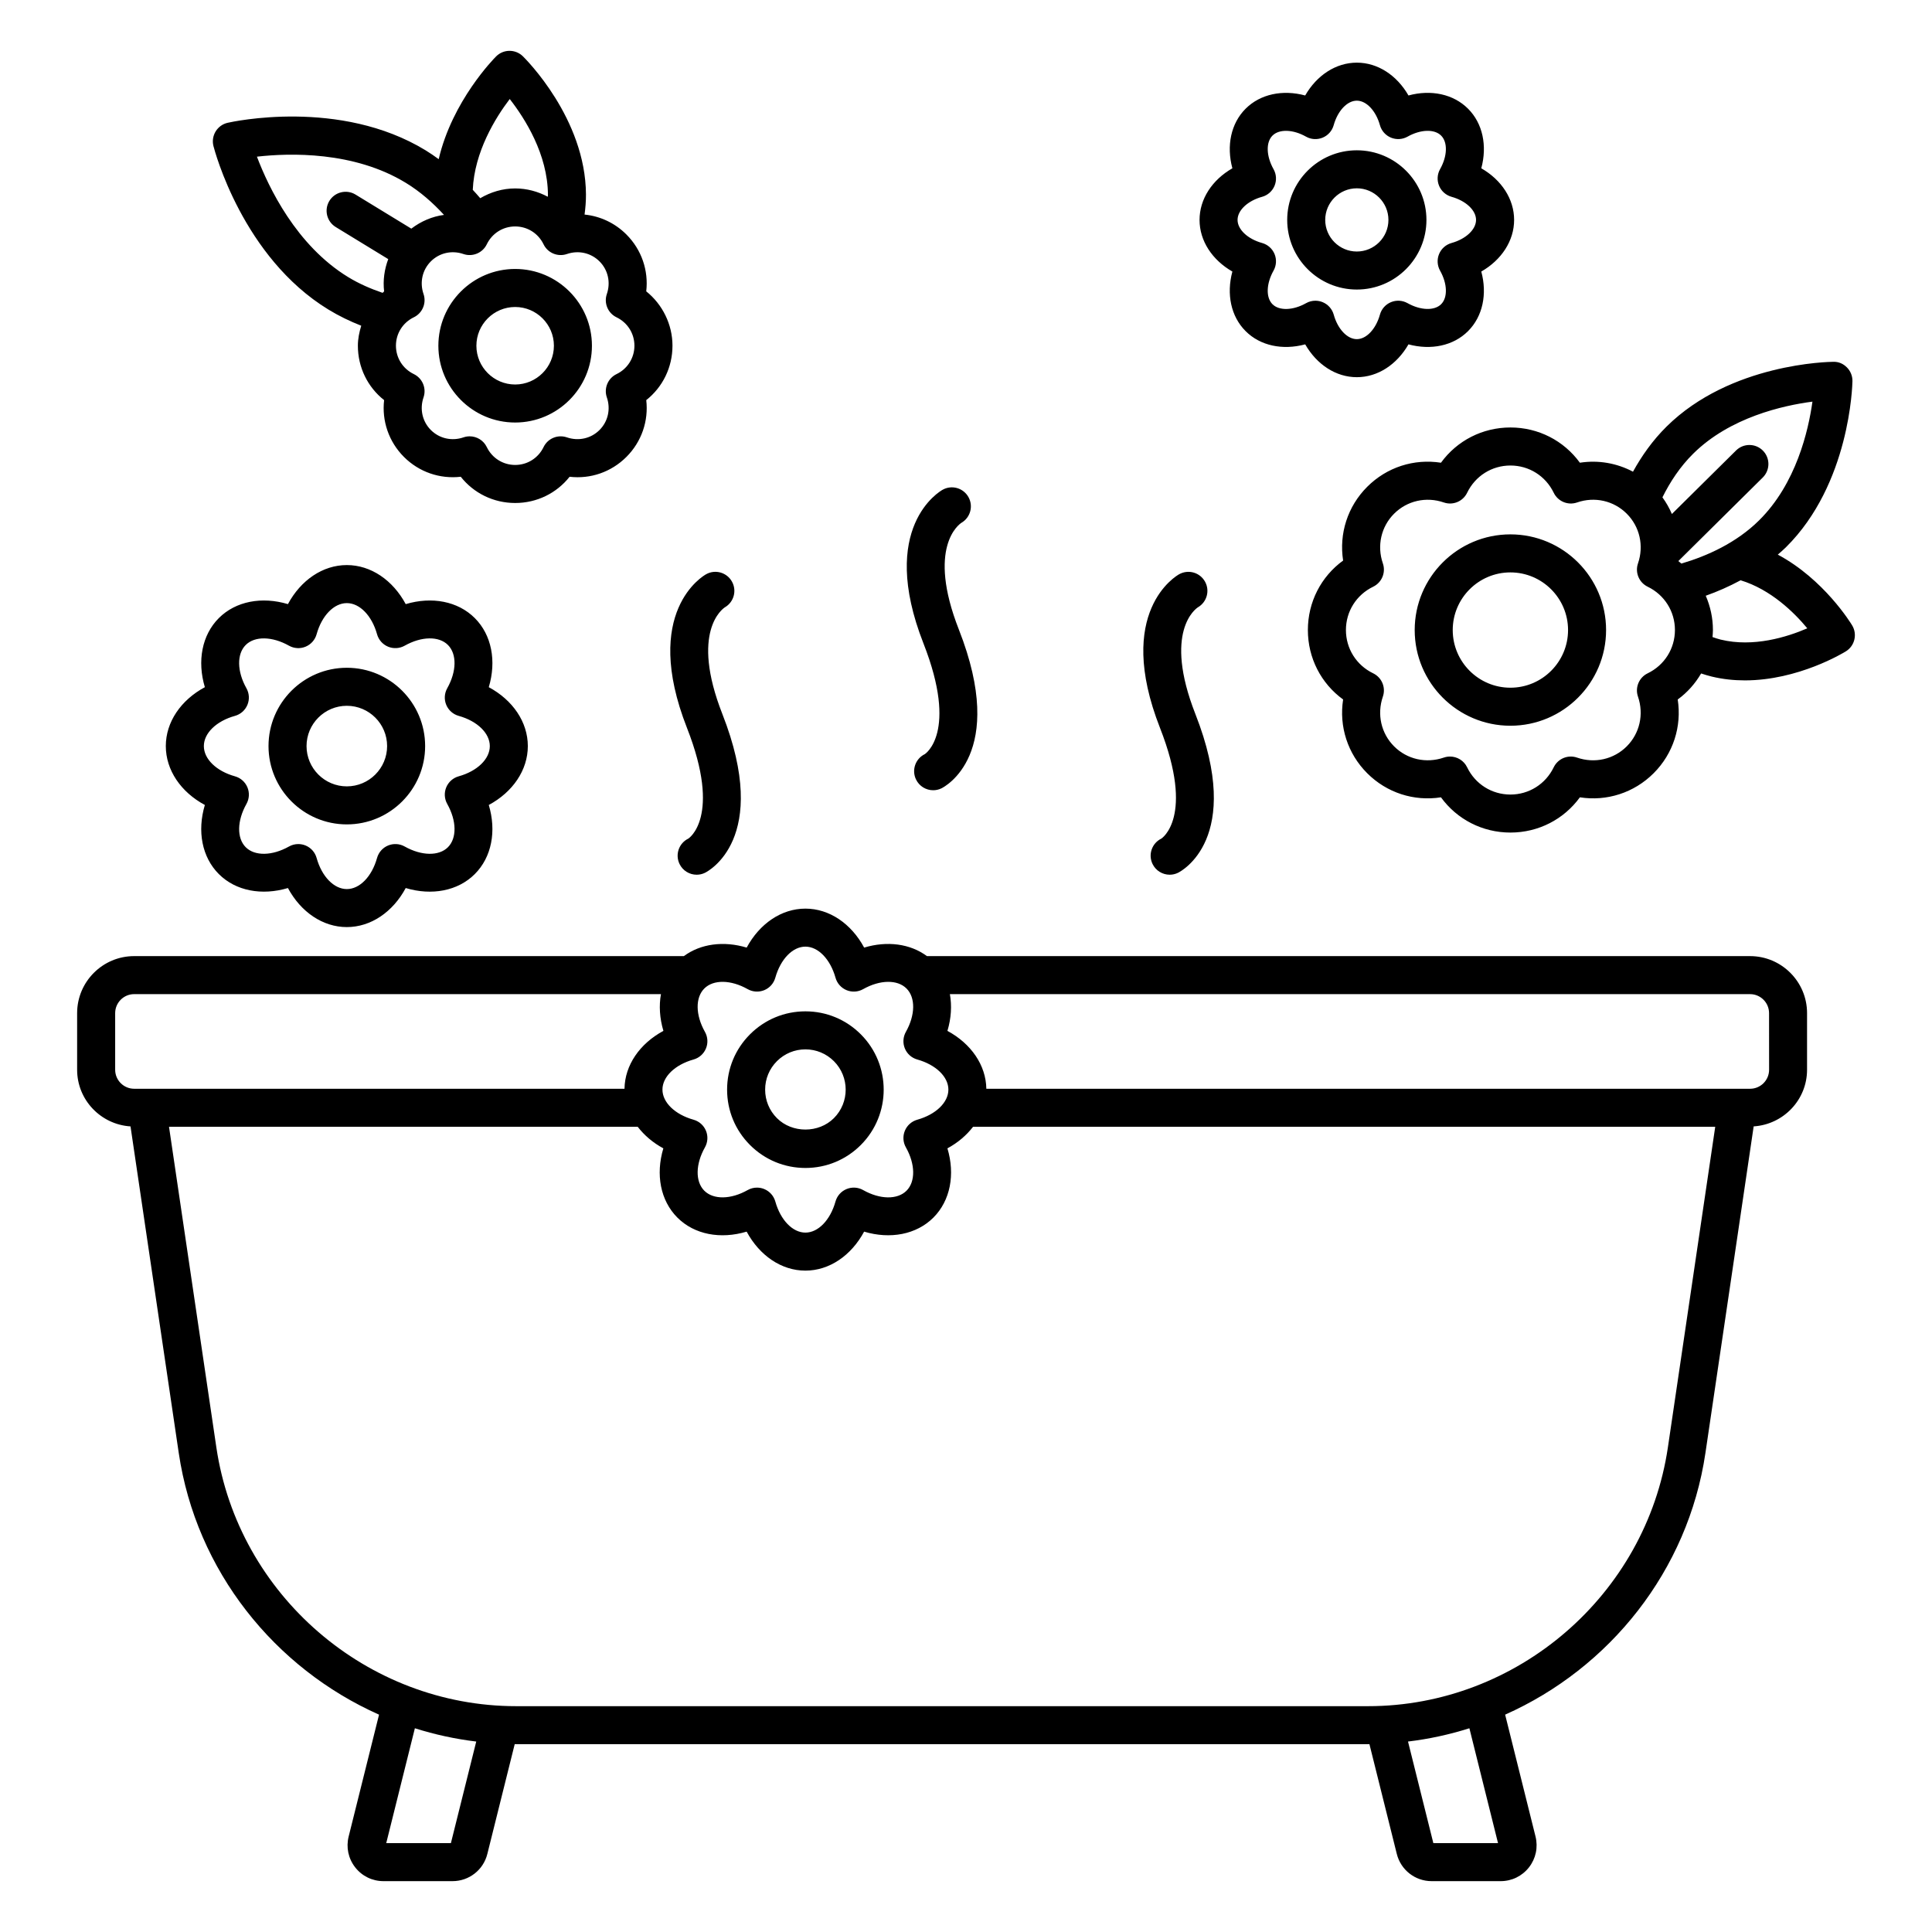 <?xml version="1.0" encoding="UTF-8"?>
<!-- Uploaded to: ICON Repo, www.iconrepo.com, Generator: ICON Repo Mixer Tools -->
<svg fill="#000000" width="800px" height="800px" version="1.1" viewBox="144 144 512 512" xmlns="http://www.w3.org/2000/svg">
 <path d="m607.79 397.38h-218.14c-4.449-3.297-10.555-4.09-16.641-2.258-3.418-6.344-9.219-10.328-15.566-10.328s-12.148 3.984-15.566 10.328c-6.094-1.828-12.195-1.035-16.645 2.258h-145.68c-8.336 0-15.113 6.781-15.113 15.113v15c0 8.004 6.269 14.508 14.148 15.016l12.781 86.531c4.621 31.309 25.449 57.062 53.082 69.363l-8.055 32.305c-0.715 2.859-0.082 5.836 1.73 8.156 1.816 2.328 4.547 3.66 7.5 3.66h18.297c4.379 0 8.176-2.965 9.23-7.211l7.254-29.102c0.129 0 0.254 0.016 0.379 0.016h225.75c0.125 0 0.25-0.016 0.375-0.016l7.254 29.094c1.059 4.25 4.856 7.219 9.234 7.219h18.297c2.945 0 5.684-1.332 7.5-3.656 1.816-2.328 2.445-5.301 1.738-8.164l-8.055-32.305c27.633-12.301 48.461-38.055 53.082-69.363l12.781-86.531c7.875-0.508 14.148-7.012 14.148-15.016v-15c0.004-8.332-6.777-15.109-15.109-15.109zm-280 27.402c1.492-0.418 2.703-1.496 3.297-2.926 0.59-1.426 0.492-3.051-0.27-4.398-2.516-4.461-2.582-9.078-0.168-11.492 2.414-2.414 7.035-2.348 11.492 0.168 1.344 0.762 2.969 0.855 4.398 0.27 1.434-0.594 2.508-1.805 2.926-3.297 1.383-4.926 4.59-8.238 7.977-8.238 3.387 0 6.594 3.312 7.977 8.238 0.418 1.492 1.496 2.703 2.926 3.297 1.434 0.59 3.047 0.492 4.398-0.27 4.457-2.512 9.078-2.586 11.492-0.168 2.414 2.414 2.344 7.031-0.168 11.492-0.762 1.348-0.859 2.973-0.27 4.398 0.59 1.434 1.805 2.508 3.297 2.926 4.926 1.383 8.238 4.586 8.238 7.977s-3.312 6.594-8.238 7.977c-1.492 0.418-2.707 1.496-3.297 2.926-0.59 1.434-0.492 3.051 0.27 4.398 2.516 4.457 2.582 9.078 0.168 11.492-2.414 2.41-7.027 2.352-11.496-0.172-1.348-0.766-2.973-0.855-4.398-0.266-1.434 0.59-2.508 1.805-2.926 3.297-1.379 4.93-4.586 8.242-7.973 8.242-3.387 0-6.594-3.312-7.977-8.246-0.418-1.484-1.5-2.699-2.926-3.293-0.617-0.254-1.273-0.383-1.922-0.383-0.855 0-1.711 0.215-2.477 0.648-4.461 2.519-9.078 2.582-11.492 0.172-2.414-2.414-2.348-7.031 0.168-11.492 0.762-1.348 0.859-2.973 0.27-4.398-0.594-1.434-1.805-2.508-3.297-2.926-4.926-1.383-8.234-4.586-8.234-7.977-0.004-3.391 3.305-6.594 8.234-7.977zm-153.27 2.711v-15c0-2.777 2.262-5.039 5.039-5.039h139.6c-0.551 3.07-0.348 6.402 0.652 9.738-6.269 3.379-10.219 9.082-10.312 15.34h-129.94c-2.777 0-5.039-2.258-5.039-5.039zm88.973 204.96h-17.137l7.59-30.445c5.254 1.66 10.684 2.848 16.262 3.519zm260.36 0-6.715-26.926c5.578-0.668 11.012-1.859 16.266-3.519l7.59 30.445zm62.156-104.89c-5.777 39.105-39.938 68.59-79.457 68.59h-225.76c-39.523 0-73.684-29.484-79.457-68.59l-12.547-84.957h124.21c1.734 2.254 4.023 4.223 6.797 5.719-2.078 6.906-0.785 13.844 3.723 18.352 4.504 4.512 11.445 5.789 18.352 3.719 3.418 6.348 9.223 10.332 15.566 10.332 6.348 0 12.148-3.984 15.566-10.332 6.906 2.07 13.844 0.781 18.355-3.719 4.508-4.508 5.797-11.445 3.719-18.352 2.773-1.496 5.062-3.465 6.797-5.719h196.68zm26.82-100.07c0 2.781-2.258 5.039-5.039 5.039h-202.4c-0.094-6.258-4.043-11.961-10.312-15.34 1.004-3.332 1.203-6.668 0.652-9.738h212.05c2.781 0 5.039 2.262 5.039 5.039zm-381.8-201.46c2.832 1.73 5.758 3.129 8.703 4.285-0.523 1.707-0.891 3.469-0.891 5.297 0 5.734 2.59 10.973 6.953 14.422-0.633 5.512 1.234 11.023 5.258 15.055 4.027 4.023 9.52 5.883 15.055 5.254 3.449 4.363 8.688 6.953 14.422 6.953 5.734 0 10.973-2.59 14.422-6.953 5.523 0.645 11.027-1.234 15.055-5.258 4.027-4.027 5.894-9.539 5.258-15.055 4.363-3.449 6.949-8.688 6.949-14.422 0-5.633-2.637-10.941-6.953-14.402 0.641-5.519-1.227-11.039-5.258-15.07-3.055-3.059-6.969-4.859-11.086-5.277 0.227-1.738 0.383-3.504 0.371-5.32v-0.004c-0.105-20.172-16.055-35.969-16.73-36.633-1.977-1.922-5.125-1.91-7.074 0.035-0.562 0.559-11.641 11.801-15.223 27.242-1.121-0.812-2.262-1.609-3.469-2.344-22.723-13.867-51.266-7.566-52.465-7.297-1.324 0.301-2.469 1.125-3.18 2.289-0.707 1.16-0.918 2.555-0.582 3.871 0.309 1.195 7.734 29.453 30.465 43.332zm48.055-55.793c4.039 5.168 10.066 14.668 10.125 25.359 0 0.184-0.031 0.359-0.035 0.543-2.609-1.391-5.543-2.207-8.648-2.207-3.359 0-6.496 0.977-9.258 2.59-0.629-0.75-1.309-1.484-1.98-2.219 0.441-10.066 5.984-19.066 9.797-24.066zm-12.262 41.082c2.394 0.824 5.059-0.273 6.176-2.57 1.414-2.926 4.297-4.742 7.527-4.742s6.113 1.816 7.527 4.742c1.113 2.297 3.777 3.394 6.176 2.57 3.078-1.066 6.387-0.312 8.648 1.949 2.258 2.254 3.004 5.566 1.945 8.641-0.832 2.41 0.27 5.066 2.566 6.176 2.926 1.414 4.742 4.301 4.742 7.527 0 3.227-1.816 6.113-4.742 7.527-2.297 1.113-3.398 3.766-2.566 6.176 1.059 3.074 0.312 6.387-1.945 8.641-2.258 2.258-5.559 3-8.645 1.949-2.414-0.828-5.062 0.27-6.176 2.566-1.414 2.926-4.301 4.742-7.527 4.742-3.227 0-6.113-1.816-7.527-4.742-0.863-1.781-2.652-2.844-4.535-2.844-0.547 0-1.102 0.09-1.641 0.277-3.074 1.055-6.383 0.316-8.641-1.945-2.258-2.258-3.004-5.57-1.945-8.648 0.828-2.41-0.277-5.062-2.57-6.176-2.926-1.414-4.742-4.301-4.742-7.527 0-3.227 1.816-6.113 4.742-7.527 2.297-1.113 3.398-3.766 2.57-6.176-1.059-3.074-0.316-6.387 1.945-8.645 2.254-2.254 5.559-3.004 8.637-1.941zm-15.285-18.875c3.891 2.375 7.215 5.332 10.129 8.504-3.129 0.406-6.086 1.684-8.664 3.641l-14.785-9.031c-2.367-1.445-5.477-0.699-6.926 1.676-1.449 2.375-0.699 5.473 1.676 6.926l13.922 8.504c-1.02 2.707-1.434 5.617-1.094 8.547-0.145 0.117-0.25 0.273-0.395 0.395-3.109-1.066-6.191-2.383-9.125-4.172-13.77-8.41-21.113-23.809-24.184-31.918 8.621-0.984 25.676-1.48 39.445 6.93zm-53.246 164.88c-2.07 6.898-0.785 13.824 3.703 18.309 4.484 4.488 11.414 5.762 18.309 3.703 3.418 6.356 9.234 10.348 15.609 10.348s12.191-3.992 15.609-10.348c6.891 2.066 13.824 0.785 18.309-3.703 4.488-4.488 5.773-11.41 3.703-18.309 6.356-3.418 10.348-9.234 10.348-15.609s-3.992-12.191-10.348-15.609c2.07-6.898 0.785-13.824-3.703-18.309-4.484-4.488-11.41-5.766-18.309-3.703-3.418-6.356-9.234-10.348-15.609-10.348s-12.191 3.992-15.609 10.348c-6.894-2.062-13.824-0.785-18.309 3.703-4.488 4.488-5.773 11.41-3.703 18.309-6.356 3.418-10.348 9.234-10.348 15.609s3.992 12.195 10.348 15.609zm7.977-23.613c1.492-0.414 2.707-1.492 3.301-2.922s0.496-3.051-0.262-4.402c-2.508-4.461-2.582-9.066-0.188-11.465 2.394-2.398 7.004-2.316 11.465 0.188 1.348 0.758 2.973 0.855 4.402 0.262 1.43-0.594 2.508-1.812 2.922-3.301 1.375-4.934 4.594-8.246 8.008-8.246 3.414 0 6.633 3.312 8.008 8.246 0.414 1.492 1.492 2.707 2.922 3.301 1.426 0.59 3.051 0.496 4.402-0.262 4.457-2.504 9.066-2.59 11.465-0.188 2.394 2.394 2.32 7.004-0.188 11.465-0.758 1.352-0.855 2.973-0.262 4.402s1.812 2.508 3.301 2.922c4.934 1.375 8.246 4.594 8.246 8.008 0 3.414-3.312 6.633-8.246 8.008-1.492 0.414-2.707 1.492-3.301 2.922s-0.496 3.051 0.262 4.402c2.508 4.461 2.582 9.066 0.188 11.465-2.394 2.398-7.008 2.32-11.465-0.188-1.352-0.762-2.969-0.852-4.402-0.262-1.43 0.594-2.508 1.812-2.922 3.301-1.375 4.934-4.594 8.246-8.008 8.246-3.414 0-6.633-3.312-8.008-8.246-0.414-1.492-1.492-2.707-2.922-3.301-0.621-0.254-1.277-0.383-1.93-0.383-0.855 0-1.703 0.215-2.469 0.648-4.465 2.504-9.07 2.582-11.465 0.188-2.394-2.394-2.32-7.004 0.188-11.465 0.758-1.352 0.855-2.973 0.262-4.402-0.594-1.43-1.812-2.508-3.301-2.922-4.934-1.375-8.246-4.594-8.246-8.008-0.004-3.422 3.309-6.637 8.242-8.012zm29.645 28.758c11.445 0 20.754-9.309 20.754-20.754 0-11.445-9.309-20.754-20.754-20.754s-20.754 9.309-20.754 20.754c0 11.445 9.309 20.754 20.754 20.754zm0-31.43c5.887 0 10.676 4.789 10.676 10.676s-4.789 10.676-10.676 10.676-10.676-4.789-10.676-10.676c0-5.883 4.789-10.676 10.676-10.676zm234.68-115.08c-1.605 5.961-0.395 11.891 3.508 15.789 3.891 3.898 9.805 5.113 15.793 3.508 3.074 5.359 8.137 8.699 13.684 8.699 5.539 0 10.602-3.34 13.684-8.699 5.949 1.602 11.891 0.395 15.789-3.508 3.902-3.902 5.117-9.832 3.508-15.789 5.359-3.078 8.699-8.145 8.699-13.684s-3.34-10.602-8.699-13.68c1.609-5.961 0.395-11.891-3.508-15.789-3.906-3.902-9.84-5.125-15.789-3.508-3.078-5.359-8.145-8.699-13.684-8.699-5.539 0-10.609 3.34-13.688 8.699-5.953-1.605-11.883-0.395-15.789 3.508-3.902 3.898-5.113 9.832-3.508 15.789-5.359 3.078-8.699 8.145-8.699 13.684 0 5.539 3.34 10.602 8.699 13.68zm7.875-19.805c1.492-0.414 2.707-1.492 3.301-2.922 0.59-1.43 0.496-3.051-0.262-4.398-1.949-3.465-2.066-7.125-0.285-8.902 1.789-1.785 5.453-1.664 8.898 0.281 1.34 0.762 2.961 0.848 4.398 0.262 1.434-0.594 2.508-1.812 2.922-3.301 1.066-3.824 3.59-6.5 6.129-6.5 2.543 0 5.062 2.672 6.129 6.496 0.414 1.492 1.492 2.707 2.922 3.301 1.426 0.586 3.051 0.496 4.398-0.262 3.457-1.945 7.125-2.059 8.898-0.277 1.781 1.777 1.668 5.438-0.281 8.898-0.758 1.348-0.852 2.969-0.262 4.398 0.594 1.43 1.812 2.504 3.301 2.922 3.824 1.066 6.496 3.586 6.496 6.121 0 2.539-2.672 5.059-6.496 6.125-1.492 0.418-2.707 1.492-3.301 2.922-0.59 1.43-0.496 3.051 0.262 4.402 1.949 3.457 2.062 7.121 0.281 8.898-1.777 1.77-5.441 1.66-8.898-0.281-1.359-0.762-2.981-0.855-4.398-0.262-1.434 0.594-2.508 1.812-2.922 3.301-1.066 3.828-3.586 6.5-6.125 6.5-2.539 0-5.059-2.672-6.121-6.496-0.418-1.492-1.496-2.707-2.922-3.301-0.621-0.258-1.277-0.387-1.934-0.387-0.852 0-1.703 0.215-2.469 0.648-3.453 1.945-7.125 2.059-8.906 0.281-1.781-1.777-1.664-5.441 0.285-8.906 0.758-1.348 0.852-2.973 0.262-4.398-0.594-1.43-1.812-2.508-3.301-2.922-3.828-1.066-6.5-3.586-6.5-6.121 0-2.539 2.672-5.055 6.5-6.121zm25.105 24.574c10.176 0 18.449-8.277 18.449-18.453s-8.277-18.449-18.449-18.449c-10.176 0-18.449 8.277-18.449 18.449 0 10.176 8.277 18.453 18.449 18.453zm0-26.828c4.613 0 8.375 3.758 8.375 8.375 0 4.621-3.758 8.375-8.375 8.375-4.613 0-8.375-3.758-8.375-8.375 0.004-4.617 3.762-8.375 8.375-8.375zm131.27 115.83c-0.359-0.598-7.473-12.215-19.707-18.754 0.727-0.637 1.457-1.254 2.152-1.945 16.961-16.785 17.609-42.926 17.629-44.027 0.023-1.359-0.5-2.668-1.457-3.633-0.961-0.969-2.168-1.535-3.621-1.492-1.102 0.008-27.246 0.395-44.195 17.176-3.691 3.656-6.574 7.758-8.883 11.945-4.281-2.269-9.172-3.137-14.074-2.379-4.254-5.844-10.996-9.34-18.41-9.34-7.414 0-14.16 3.496-18.406 9.34-7.16-1.113-14.348 1.18-19.547 6.383-5.207 5.203-7.488 12.414-6.383 19.543-5.844 4.25-9.34 10.992-9.34 18.41s3.492 14.164 9.34 18.41c-1.105 7.125 1.176 14.34 6.383 19.543 5.207 5.203 12.395 7.496 19.547 6.383 4.246 5.844 10.992 9.34 18.406 9.34 7.41 0 14.156-3.496 18.41-9.34 7.098 1.113 14.336-1.172 19.543-6.383 5.207-5.203 7.488-12.414 6.383-19.543 2.562-1.863 4.641-4.227 6.203-6.898 0.922 0.305 1.855 0.594 2.816 0.824 2.965 0.715 5.914 1.012 8.777 1.012 14.164 0 26.168-7.324 26.77-7.699 2.344-1.449 3.078-4.512 1.664-6.875zm-54.195 12.703c-2.297 1.113-3.398 3.766-2.566 6.176 1.609 4.68 0.469 9.73-2.977 13.18-3.449 3.445-8.496 4.59-13.172 2.977-2.414-0.832-5.062 0.27-6.18 2.566-2.16 4.457-6.559 7.227-11.477 7.227-4.922 0-9.32-2.766-11.473-7.227-0.859-1.781-2.652-2.844-4.535-2.844-0.547 0-1.098 0.09-1.637 0.273-4.699 1.613-9.742 0.469-13.18-2.973-3.445-3.445-4.586-8.496-2.977-13.18 0.832-2.41-0.27-5.062-2.566-6.176-4.457-2.152-7.223-6.551-7.223-11.477 0-4.922 2.769-9.32 7.223-11.477 2.297-1.113 3.398-3.766 2.566-6.176-1.609-4.68-0.469-9.727 2.977-13.172 3.453-3.453 8.508-4.582 13.176-2.977 2.426 0.832 5.066-0.27 6.18-2.57 2.156-4.453 6.547-7.223 11.473-7.223 4.926 0 9.324 2.769 11.477 7.227 1.117 2.297 3.766 3.398 6.18 2.566 4.68-1.617 9.73-0.469 13.172 2.977 3.445 3.445 4.586 8.496 2.977 13.172-0.832 2.414 0.27 5.066 2.566 6.176 4.453 2.156 7.223 6.555 7.223 11.477-0.004 4.926-2.769 9.324-7.227 11.477zm8.938-29.086c-0.27-0.219-0.523-0.453-0.805-0.66l22.371-22.145c1.977-1.957 1.996-5.148 0.039-7.125-1.953-1.977-5.152-1.996-7.125-0.035l-17 16.828c-0.656-1.551-1.496-3.027-2.504-4.414 2.027-4.086 4.664-8.113 8.164-11.578 9.75-9.648 23.852-12.773 31.59-13.785-1.074 7.715-4.324 21.742-14.117 31.438v0.004c-6.047 5.988-13.773 9.457-20.613 11.473zm10.418 20.152c-0.742-0.18-1.453-0.434-2.168-0.676 0.051-0.621 0.109-1.234 0.109-1.867 0-3.207-0.688-6.273-1.902-9.082 3.035-1.07 6.156-2.438 9.238-4.098 7.965 2.422 14.164 8.488 17.672 12.73-5.332 2.305-14.25 5.102-22.949 2.992zm-242.56 140.02c5.543 0 10.754-2.16 14.676-6.082 8.09-8.09 8.09-21.254 0-29.344-3.918-3.922-9.133-6.082-14.676-6.082-5.543 0-10.754 2.16-14.676 6.082-3.922 3.918-6.078 9.125-6.078 14.672 0 5.543 2.156 10.754 6.078 14.672 3.922 3.922 9.133 6.082 14.676 6.082zm-7.551-28.301c2.016-2.016 4.699-3.129 7.551-3.129 2.852 0 5.531 1.113 7.551 3.129 4.16 4.164 4.16 10.934 0 15.094-4.035 4.035-11.066 4.035-15.098 0-2.016-2.016-3.125-4.699-3.125-7.547-0.004-2.848 1.105-5.531 3.121-7.547zm-69.371-169.25c11.219 0 20.348-9.125 20.348-20.348 0-11.219-9.125-20.348-20.348-20.348-11.219 0-20.348 9.125-20.348 20.348 0 11.223 9.129 20.348 20.348 20.348zm0-30.617c5.664 0 10.27 4.609 10.27 10.27 0 5.664-4.609 10.27-10.27 10.27-5.664 0-10.27-4.609-10.27-10.27 0-5.66 4.606-10.27 10.27-10.27zm50.633 70.812c2.434-1.352 5.504-0.449 6.84 1.992 1.32 2.402 0.473 5.41-1.887 6.781-0.562 0.363-9.246 6.43-0.672 28.281 12.992 33.113-3.898 41.734-4.621 42.086-0.707 0.344-1.453 0.5-2.191 0.5-1.871 0.004-3.668-1.047-4.539-2.844-1.211-2.508-0.164-5.519 2.344-6.731-0.023 0.004 8.934-5.625-0.371-29.332-12.113-30.863 4.387-40.348 5.098-40.734zm120.26 40.734c-12.109-30.863 4.387-40.348 5.098-40.734 2.461-1.344 5.5-0.445 6.844 1.992 1.32 2.402 0.473 5.41-1.891 6.781-0.562 0.363-9.246 6.43-0.676 28.281 12.992 33.113-3.898 41.734-4.621 42.086-0.707 0.344-1.457 0.5-2.188 0.5-1.875 0-3.672-1.047-4.543-2.848-1.211-2.504-0.164-5.516 2.344-6.727-0.016 0 8.938-5.621-0.367-29.332zm-62.684-22.387c-12.109-30.859 4.394-40.348 5.102-40.738 2.434-1.348 5.5-0.449 6.84 1.992 1.32 2.402 0.473 5.41-1.887 6.781-0.566 0.367-9.246 6.434-0.676 28.285 12.992 33.113-3.898 41.734-4.625 42.086-0.707 0.344-1.453 0.5-2.188 0.5-1.871 0-3.668-1.047-4.539-2.848-1.211-2.504-0.164-5.516 2.344-6.727h-0.004c-0.02 0 8.938-5.621-0.367-29.332zm155.54-28.902c-13.984 0-25.359 11.375-25.359 25.355 0 13.984 11.375 25.359 25.359 25.359s25.359-11.375 25.359-25.359c0-13.98-11.375-25.355-25.359-25.355zm0 40.637c-8.43 0-15.281-6.856-15.281-15.281s6.856-15.277 15.281-15.277c8.43 0 15.281 6.856 15.281 15.277 0 8.426-6.852 15.281-15.281 15.281z"/>
</svg>